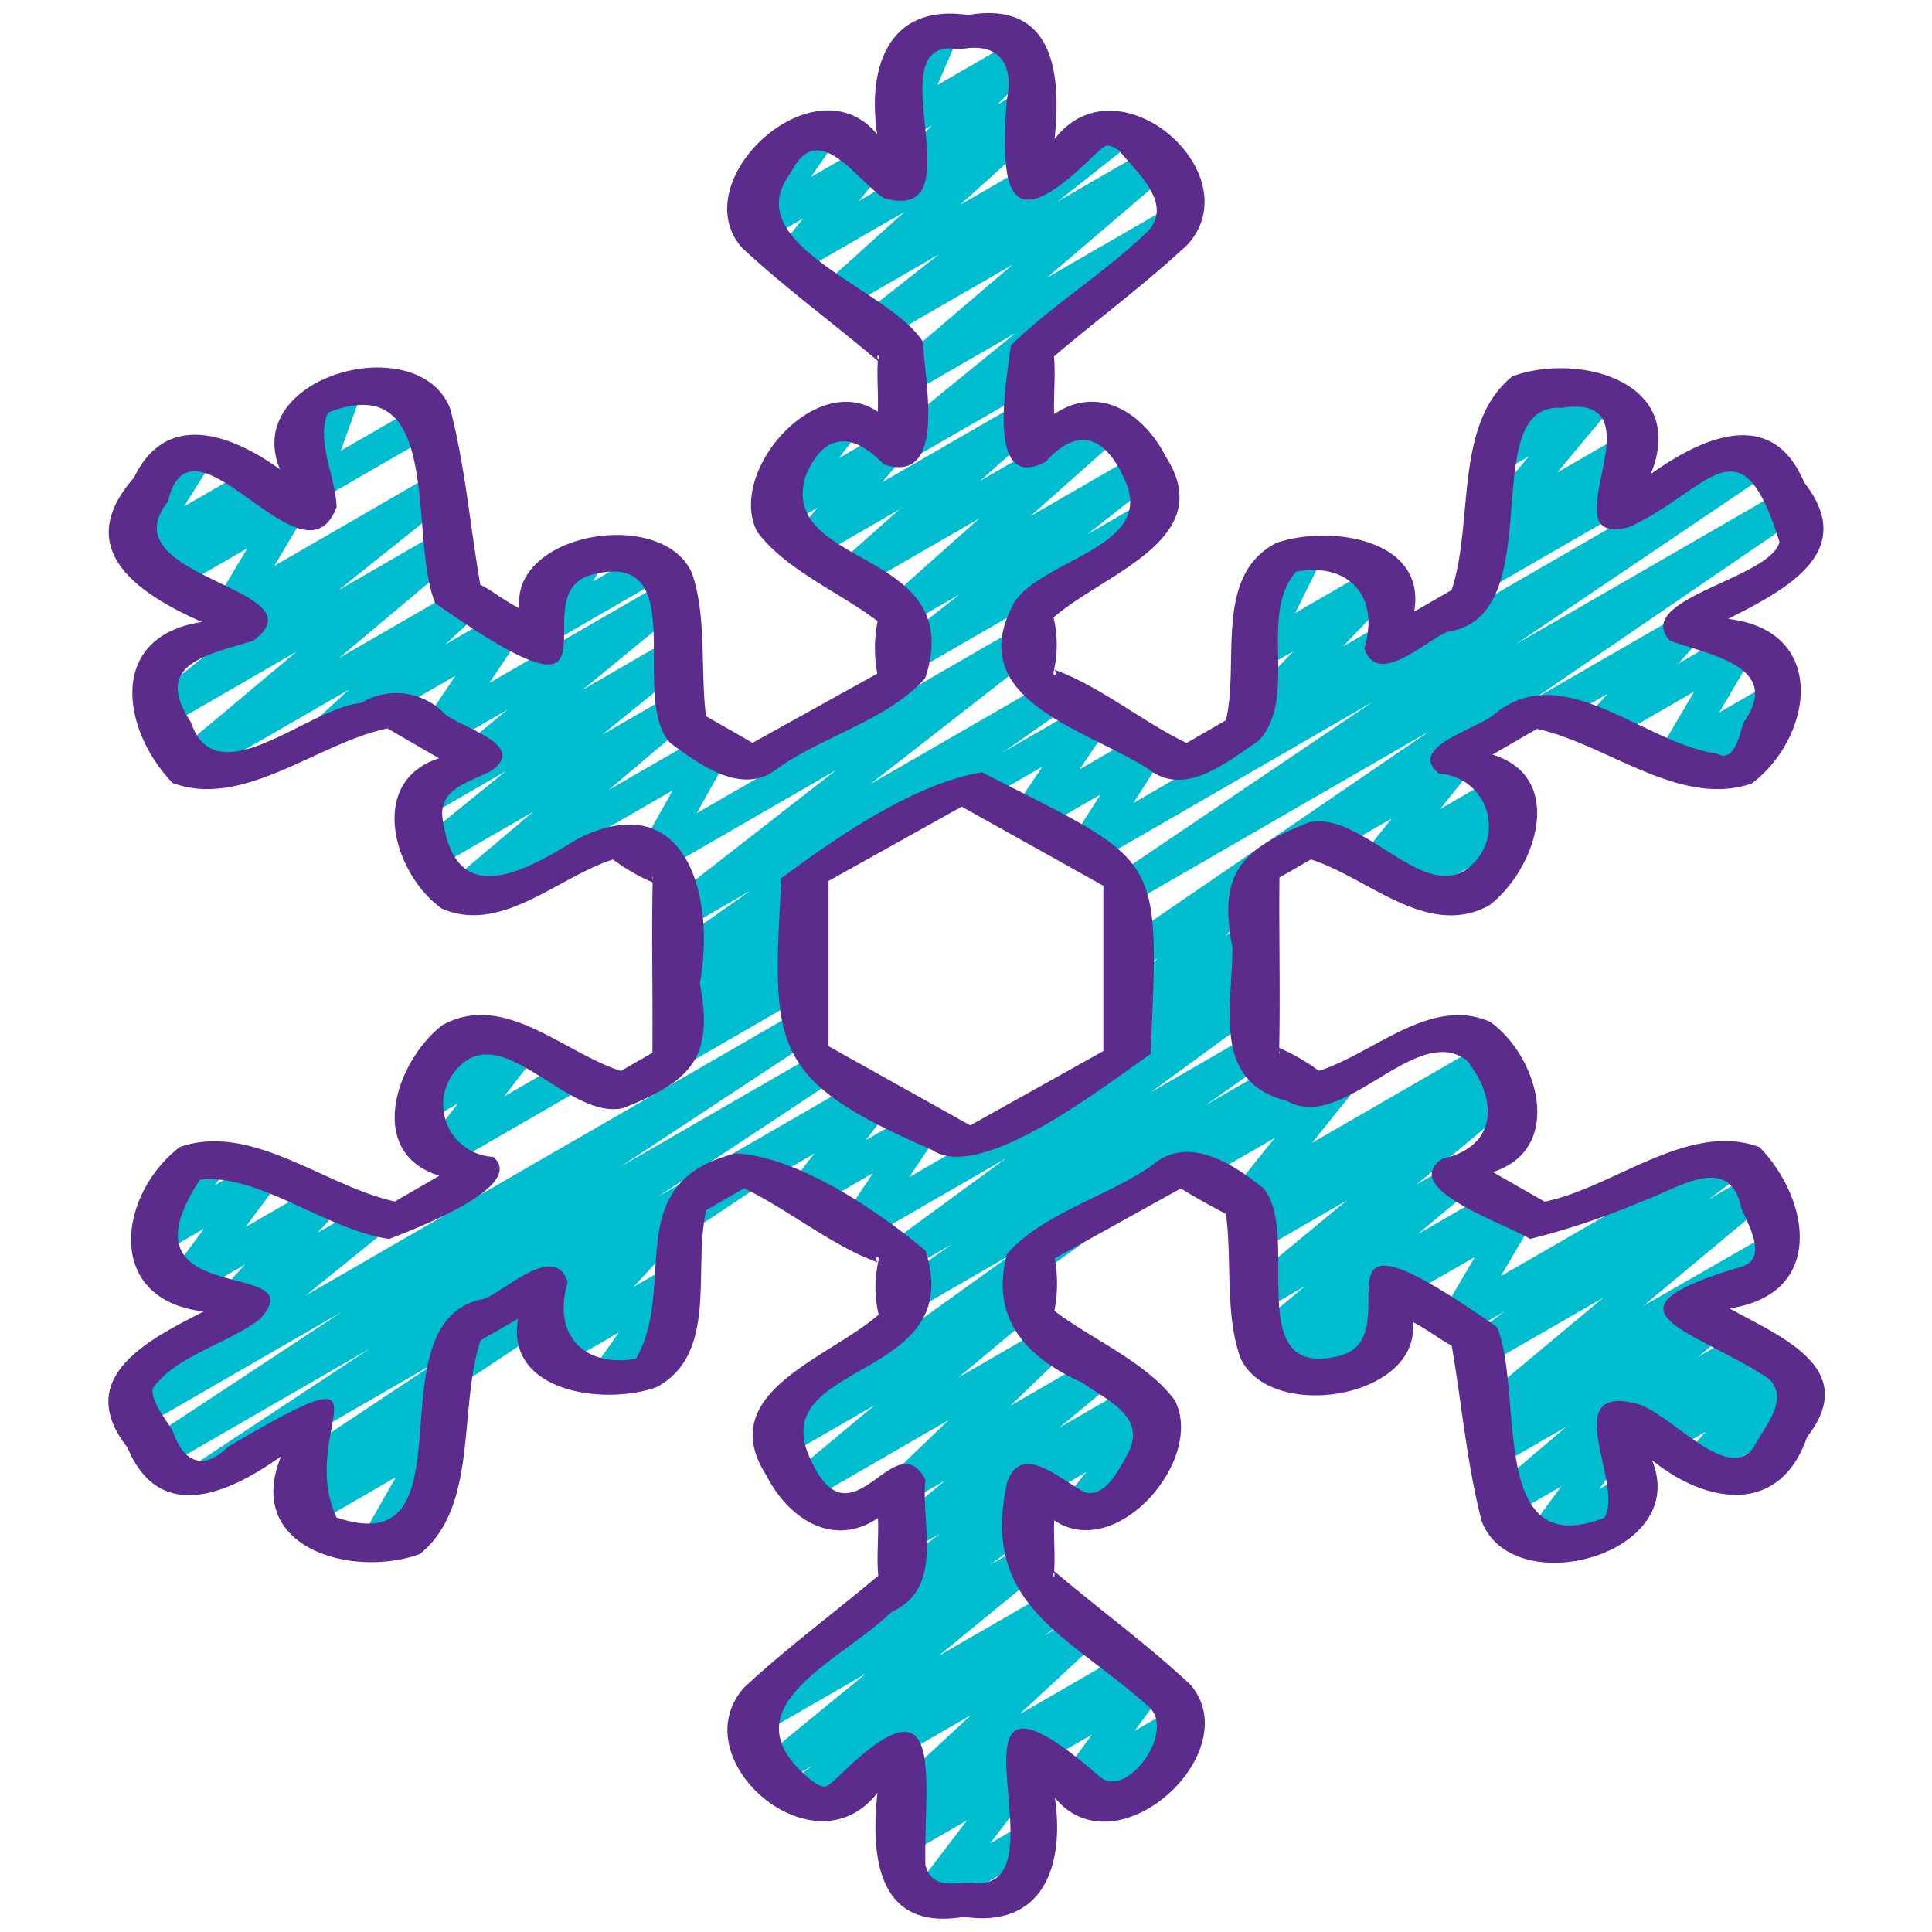 <svg xmlns="http://www.w3.org/2000/svg" version="1.1" xmlns:xlink="http://www.w3.org/1999/xlink" xmlns:svgjs="http://svgjs.com/svgjs" width="512" height="512" x="0" y="0" viewBox="0 0 60 60" style="enable-background:new 0 0 512 512" xml:space="preserve" class=""><g><g fill="#3777d3"><path d="M18.957 43.12a.5.5 0 0 1-.408-.788l.672-.951-1.905 1.1a.5.5 0 0 1-.617-.772l1.828-1.976-1.339.773a.5.5 0 0 1-.5-.865l4.2-2.424a.5.5 0 0 1 .617.772l-1.829 1.977 1.019-.588a.5.5 0 0 1 .659.721l-.7.984a.5.5 0 0 1 .38.915l-1.83 1.057a.489.489 0 0 1-.247.065zM34.365 56.521a.5.5 0 0 1-.366-.84l.115-.124-.441.254a.5.5 0 0 1-.652-.729l.89-1.212-1.516.875a.5.5 0 1 1-.5-.865l3.583-2.068a.5.5 0 0 1 .652.728l-.891 1.212 1.248-.72a.5.5 0 0 1 .617.773l-1.083 1.167a.427.427 0 0 1 .045.066.5.5 0 0 1-.182.683l-1.269.732a.49.49 0 0 1-.25.068zM33.451 47.362a.5.5 0 0 1-.389-.814l.674-.832-1.314.759a.5.5 0 0 1-.5-.866l3.652-2.109a.5.5 0 0 1 .639.747l-.892 1.1a.5.5 0 0 1 .152.922L33.7 47.3a.489.489 0 0 1-.249.062zM52.8 45.907a.5.5 0 0 1-.372-.834l.549-.612-1.157.668a.5.5 0 0 1-.613-.776l.382-.4-.9.522a.5.5 0 0 1-.5-.866l3.879-2.239a.5.5 0 0 1 .614.777l-.381.4.906-.523a.5.5 0 0 1 .622.767l-.552.614.337-.194a.5.5 0 1 1 .5.865l-3.06 1.767a.489.489 0 0 1-.254.064z" fill="#00becf" data-original="#3777d3"></path><path d="M47.848 48.372a.5.5 0 0 1-.4-.8l1.037-1.411-1.517.876a.5.5 0 0 1-.574-.813l2.25-1.915-1.957 1.13a.5.5 0 0 1-.541-.839l.4-.283-.049.028a.5.5 0 0 1-.57-.817l3.867-3.228-3.646 2.1a.5.5 0 0 1-.548-.834l1.129-.841-1.261.728a.5.5 0 0 1-.681-.686l1.017-1.73-2.261 1.3a.5.5 0 1 1-.5-.866l3.9-2.253a.5.5 0 0 1 .681.686l-1.017 1.73 7.028-4.056a.5.5 0 0 1 .549.834l-1.132.843 1.283-.741a.5.5 0 0 1 .57.817l-3.874 3.228L54.97 38.3a.5.5 0 0 1 .671.162.5.5 0 0 1-.13.678l-2.149 1.534a.5.5 0 0 1 .118.837l-3.008 2.558a.512.512 0 0 1 .2.137.5.5 0 0 1 .029.629l-1.037 1.41.683-.393a.5.5 0 0 1 .5.865L48.1 48.305a.489.489 0 0 1-.252.067z" fill="#00becf" data-original="#3777d3"></path><path d="M41.757 43.06a.5.5 0 0 1-.412-.784l.085-.123-1.387.8a.5.5 0 0 1-.549-.833l.1-.075-.115.066a.5.5 0 0 1-.571-.816l1.621-1.352-1.2.691a.5.5 0 0 1-.568-.819l3.061-2.531-2.665 1.538a.5.5 0 0 1-.55-.833l.631-.471-.3.174a.5.5 0 0 1-.639-.746l1.292-1.606-2.391 1.378a.5.5 0 0 1-.5-.865l4.7-2.714a.5.5 0 0 1 .64.746l-1.292 1.606 5.272-3.043a.5.5 0 0 1 .55.833l-.632.473.547-.316a.5.5 0 0 1 .569.819l-3.063 2.532 1.078-.622a.5.5 0 0 1 .571.816l-1.621 1.351 2.414-1.393a.5.5 0 0 1 .548.833l-3.458 2.583a.5.5 0 0 1-.017.539l-.3.435a.49.49 0 0 1 .281.227.5.5 0 0 1-.182.682l-1.3.752a.49.49 0 0 1-.248.068zM43.843 27.891a.5.5 0 0 1-.351-.857l.105-.1-.644.371a.5.5 0 0 1-.641-.744l.908-1.141-1.941 1.12a.5.5 0 0 1-.5-.865L45 23.234a.5.5 0 0 1 .642.745l-.91 1.141L46.5 24.1a.5.5 0 0 1 .6.789l-.22.215a.521.521 0 0 1 .489.248.5.5 0 0 1-.183.682l-3.1 1.789a.49.49 0 0 1-.243.068zM53.33 24.473a.5.5 0 0 1-.393-.809l.169-.217-.853.492a.5.5 0 0 1-.681-.685l1.041-1.774-2.75 1.587a.5.5 0 0 1-.621-.768l.681-.751-1.637.944a.5.5 0 0 1-.5-.865l4.395-2.537a.5.5 0 0 1 .621.768l-.682.752 1.634-.942a.5.5 0 0 1 .681.686l-1.041 1.773 1.448-.836a.5.5 0 0 1 .643.741l-.71.906a.526.526 0 0 1 .113.134.5.5 0 0 1-.183.683l-1.125.65a.49.49 0 0 1-.25.068zM45.934 18.384a.5.5 0 0 1-.323-.882l.57-.481a.525.525 0 0 1-.4-.178.5.5 0 0 1 0-.642l1.7-2.031-.649.375a.5.5 0 0 1-.664-.712l.445-.661a.5.5 0 0 1-.209-.2.5.5 0 0 1 .183-.683l1.117-.645a.5.5 0 0 1 .664.712l-.158.236 1.215-.7a.5.5 0 0 1 .634.752l-1.7 2.033 1.929-1.114a.5.5 0 0 1 .572.815l-.567.479a.5.5 0 0 1 .445.25.5.5 0 0 1-.182.683l-4.373 2.524a.5.5 0 0 1-.249.07zM38.865 22.794a.5.5 0 0 1-.359-.848l1.661-1.719-.874.5a.5.5 0 0 1-.7-.654l.784-1.583a.5.5 0 0 1-.329-.927l1.234-.712a.5.5 0 0 1 .7.654l-.757 1.53 2.523-1.457a.5.5 0 0 1 .609.78L41.7 20.082l1.116-.644a.5.5 0 1 1 .5.865l-4.2 2.424a.5.5 0 0 1-.251.067z" fill="#00becf" data-original="#3777d3"></path><path d="M35.059 33.029a.5.5 0 0 1-.33-.876l.317-.277a.5.5 0 0 1-.349-.853l1.251-1.259-.655.378a.5.5 0 0 1-.532-.846l9.649-6.6-9.129 5.271a.5.5 0 0 1-.53-.847l7.878-5.32-8.711 5.03a.5.5 0 0 1-.671-.7l.932-1.456-2.039 1.175a.5.5 0 0 1-.664-.713l.9-1.328-1.924 1.11a.5.5 0 0 1-.5-.865l3.81-2.2a.5.5 0 0 1 .616.091.5.5 0 0 1 .048.621l-.9 1.329 1.932-1.116a.5.5 0 0 1 .671.7l-.929 1.46 19.223-11.1a.5.5 0 0 1 .53.847l-7.877 5.32 8.209-4.739a.5.5 0 0 1 .532.845L39.423 27.32a.5.5 0 0 1-.126.491l-1.25 1.258.653-.377a.5.5 0 0 1 .579.809l-.317.278a.5.5 0 0 1 .245.933l-3.9 2.25a.494.494 0 0 1-.248.067z" fill="#00becf" data-original="#3777d3"></path><path d="M28.84 59.422a.5.5 0 0 1-.4-.8l1.59-2.087-1.722.994a.5.5 0 0 1-.549-.833l.431-.322a.5.5 0 0 1-.472-.849l2.44-2.263-5.126 2.958a.5.5 0 0 1-.546-.836l.743-.545-.9.518a.5.5 0 0 1-.566-.819l3.129-2.563-3.382 1.953a.5.5 0 0 1-.547-.835l3.766-2.779a.478.478 0 0 1-.108-.116.5.5 0 0 1 .109-.674l2.449-1.889-.869.5a.5.5 0 0 1-.57-.818l1.612-1.34-1.042.6a.5.5 0 0 1-.6-.793l1.754-1.684-4.241 2.449a.5.5 0 0 1-.571-.817l2.512-2.093-2.792 1.611a.5.5 0 0 1-.542-.839l7.656-5.5-3.186 1.84a.5.5 0 0 1-.538-.842l1.8-1.269-1.286.742a.5.5 0 0 1-.546-.836l3.517-2.576-4.376 2.53a.5.5 0 0 1-.665-.711l.907-1.355-1.953 1.126a.5.5 0 0 1-.627-.105.5.5 0 0 1-.017-.636l.773-.993-1.6.925a.5.5 0 1 1-.5-.865l3.82-2.205a.5.5 0 0 1 .644.74l-.772.992 1.6-.922a.5.5 0 0 1 .665.711l-.908 1.356 10.472-6.049a.5.5 0 0 1 .546.836l-3.522 2.58 2.985-1.725a.5.5 0 0 1 .538.842l-1.8 1.269 2.212-1.277a.5.5 0 0 1 .542.839L31.967 39.8a.5.5 0 0 1 .31.884l-2.513 2.095 2.759-1.592a.5.5 0 0 1 .6.793l-1.75 1.681 2.567-1.481a.5.5 0 0 1 .57.817l-1.614 1.342 2.26-1.305a.5.5 0 0 1 .556.828l-3.576 2.759a.5.5 0 0 1 .112.867l-1.517 1.12.979-.565a.5.5 0 0 1 .566.819l-3.13 2.565 3.468-2a.5.5 0 0 1 .546.836l-.733.538 1.085-.626a.5.5 0 0 1 .59.8l-2.442 2.264 3.266-1.884a.5.5 0 0 1 .549.833l-3.148 2.35a.5.5 0 0 1 .014.623l-1.59 2.087.942-.544a.5.5 0 1 1 .5.865l-3.1 1.79a.49.49 0 0 1-.253.063z" fill="#00becf" data-original="#3777d3"></path><path d="M11.764 48.319a.5.5 0 0 1-.435-.747l.968-1.7L9.658 47.4a.5.5 0 0 1-.578-.81l.6-.522a.5.5 0 0 1-.437-.89l4.423-2.945L6.58 46.32a.5.5 0 0 1-.525-.849l5.424-3.585L5.2 45.511a.5.5 0 0 1-.525-.85l5.957-3.929-6.145 3.547a.5.5 0 0 1-.564-.821l3.264-2.643a.493.493 0 0 1-.259-.169.5.5 0 0 1 .02-.65l.66-.724-1.588.917a.5.5 0 0 1-.651-.731l.968-1.3-1.261.729a.5.5 0 0 1-.651-.732l.834-1.12a.491.491 0 0 1-.147-.16.5.5 0 0 1 .183-.683l1.125-.649a.5.5 0 0 1 .651.731l-.4.537 1.27-.734a.5.5 0 0 1 .651.732l-.969 1.3 2.282-1.317a.5.5 0 0 1 .619.77l-.66.723 1.6-.926a.5.5 0 0 1 .564.822L9.5 40.23l15.216-8.784a.5.5 0 0 1 .525.85l-5.955 3.927 6.025-3.478a.5.5 0 0 1 .525.85l-5.427 3.587 6.325-3.652a.5.5 0 0 1 .528.849l-12.88 8.575a.5.5 0 0 1-.159.487l-.672.584a.5.5 0 0 1 .528.739l-.985 1.736a.5.5 0 0 1 .377.916l-1.457.841a.489.489 0 0 1-.25.062z" fill="#00becf" data-original="#3777d3"></path><path d="M13.707 36.256a.5.5 0 0 1-.4-.807l.917-1.181-.93.536a.5.5 0 0 1-.631-.757l.762-.895a.452.452 0 0 1-.092-.115.5.5 0 0 1 .183-.683l1.233-.712a.5.5 0 0 1 .631.756l-.079.093.628-.362a.5.5 0 0 1 .645.739l-.917 1.182 1.979-1.142a.5.5 0 0 1 .5.865l-4.184 2.415a.49.49 0 0 1-.245.068zM28.06 6.009a.5.5 0 0 1-.358-.85l1.242-1.267-.634.366a.5.5 0 0 1-.709-.631l.61-1.417a.5.5 0 0 1-.535-.239.5.5 0 0 1 .182-.683L29 .627a.5.5 0 0 1 .709.631l-.595 1.381L31.61 1.2a.5.5 0 0 1 .608.782l-1.241 1.266.713-.412a.5.5 0 1 1 .5.865l-3.88 2.24a.493.493 0 0 1-.25.068z" fill="#00becf" data-original="#3777d3"></path><path d="M28.059 14.324a.5.5 0 0 1-.316-.887l3.793-3.092-3.242 1.871a.5.5 0 0 1-.574-.813l3.726-3.182-4.067 2.347a.5.5 0 0 1-.56-.825l2.34-1.843-2.946 1.7a.5.5 0 0 1-.585-.8l2.459-2.218-3.25 1.876A.5.5 0 0 1 24.2 7.7l.743-.914-1.219.7a.5.5 0 0 1-.66-.72l1.121-1.6a.5.5 0 0 1-.067-.9l1.269-.732a.5.5 0 0 1 .659.72L25.182 5.5l1.6-.925a.5.5 0 0 1 .639.748l-.743.915 5.01-2.892a.5.5 0 0 1 .585.8l-2.457 2.216 4.819-2.781a.5.5 0 0 1 .559.825l-2.34 1.847 2.808-1.62a.5.5 0 0 1 .574.812l-3.727 3.183 3.918-2.261a.5.5 0 0 1 .565.821l-4.839 3.944a.492.492 0 0 1 .22.2.5.5 0 0 1-.183.683l-3.881 2.24a.494.494 0 0 1-.25.069z" fill="#00becf" data-original="#3777d3"></path><path d="M28.053 20.973a.5.5 0 0 1-.31-.893l2.057-1.621-1.552.895a.5.5 0 0 1-.582-.806l2.75-2.448-3.734 2.155a.5.5 0 0 1-.582-.807l1.831-1.626-2.587 1.493a.5.5 0 0 1-.629-.758l.681-.792-1.03.593a.5.5 0 0 1-.646-.737l1.047-1.361a.492.492 0 0 1-.189-.187.5.5 0 0 1 .183-.682l1.3-.749a.494.494 0 0 1 .626.1.5.5 0 0 1 .02.634l-.657.855 1.392-.8a.5.5 0 0 1 .629.758l-.679.791 4.3-2.483a.5.5 0 0 1 .582.807l-1.833 1.628 3.733-2.155a.5.5 0 0 1 .582.807L32 16.031l3.264-1.884a.5.5 0 0 1 .559.826l-2.051 1.62 1.854-1.071a.5.5 0 0 1 .5.866L28.3 20.905a.493.493 0 0 1-.247.068zM16.914 20a.5.5 0 0 1-.424-.766l.375-.6a.5.5 0 0 1-.174-.927l1.293-.746a.5.5 0 0 1 .674.7l-.249.4 1.682-.972a.5.5 0 0 1 .5.865l-3.427 1.98a.489.489 0 0 1-.25.066zM9.651 15.615a.5.5 0 0 1-.47-.669l.558-1.553-.091.051a.5.5 0 0 1-.5-.865l1.273-.734a.5.5 0 0 1 .721.6L10.583 14l2.4-1.386a.5.5 0 1 1 .5.865L9.9 15.548a.5.5 0 0 1-.249.067z" fill="#00becf" data-original="#3777d3"></path><path d="M21.059 33.129a.5.5 0 0 1-.348-.859l.957-.924-.367.212a.5.5 0 0 1-.585-.8l.458-.414a.506.506 0 0 1-.551-.215.5.5 0 0 1 .135-.678l2.542-1.787-2.008 1.159a.5.5 0 0 1-.563-.823l5.239-4.085-5.409 3.123a.5.5 0 0 1-.686-.678l1.02-1.816-6.32 3.648a.5.5 0 0 1-.573-.818l2.552-2.16-2.867 1.655a.5.5 0 0 1-.565-.821l2.592-2.1-2.412 1.395a.5.5 0 0 1-.568-.82l3.032-2.485-1.93 1.113a.5.5 0 0 1-.665-.711l.972-1.451-3.7 2.137a.5.5 0 0 1-.589-.8l.98-.906-4.77 2.752a.5.5 0 0 1-.571-.816l3.72-3.119L5.294 22.5a.5.5 0 0 1-.563-.823l3.415-2.732-.792.457a.5.5 0 0 1-.68-.689l1.006-1.684-2.215 1.279a.5.5 0 0 1-.611-.78l.318-.329-.71.409a.5.5 0 0 1-.673-.7l1.1-1.748a.5.5 0 0 1-.092-.907l1.152-.665a.5.5 0 0 1 .673.7l-.91 1.442 2.022-1.167a.5.5 0 0 1 .611.78l-.316.327.813-.469a.5.5 0 0 1 .606.082.5.5 0 0 1 .073.608L8.52 17.573l4.845-2.8a.5.5 0 0 1 .563.824l-3.417 2.733 3.159-1.823a.5.5 0 0 1 .571.815l-3.718 3.118 3.7-2.133a.5.5 0 0 1 .589.8l-.983.908 1.676-.967a.5.5 0 0 1 .665.711l-.972 1.451 5.359-3.093a.5.5 0 0 1 .567.82l-3.032 2.486 2.631-1.523a.5.5 0 0 1 .564.822l-2.591 2.1 2.185-1.26a.5.5 0 0 1 .573.814L18.9 24.535l3.069-1.771a.5.5 0 0 1 .685.677l-1.019 1.816L31.7 19.446a.5.5 0 0 1 .558.827l-5.239 4.085 5.511-3.181a.5.5 0 0 1 .537.842L25.4 27.406a.5.5 0 0 1-.124.571l-.46.416a.5.5 0 0 1 .48.841l-.955.921.365-.21a.5.5 0 1 1 .5.866l-3.9 2.251a.5.5 0 0 1-.247.067z" fill="#00becf" data-original="#3777d3"></path></g><path fill="#5c2c8c" d="m32.731 20.791-.001-.001zM4.163 14.832c-1.931 2.192.059 3.581 2.108 4.483-2.953.453-2.492 3.356-.912 5 2.188.823 4.521-1.25 6.675-1.693l1.6.927c-2.266.731-1.385 3.637.092 4.671 1.849.8 3.6-.984 5.311-1.528a5.964 5.964 0 0 0 1.231.711c-.036 1.76.01 3.529-.007 5.292l-.977.564c-1.788-.569-3.625-2.478-5.538-1.427-1.437 1.091-2.423 3.969-.1 4.681l-1.383.8c-2.165-.469-4.45-2.468-6.675-1.693-1.9 1.444-2.389 4.741.739 5.11-1.774.9-4.062 2.073-2.363 4.235.988 2.366 3.132 1.431 4.766.261-1.178 2.881 2.27 3.79 4.312 3.034 1.828-1.484 1.184-4.532 1.884-6.635l1.162-.67c-.4 2.3 2.7 2.7 4.3 2.125 1.936-1.033 1.118-3.69 1.547-5.5l1.173-.677c1.383.663 2.726 1.789 4.162 2.306-.166-.154.088-.294 0 0a.779.779 0 0 0 .159.092.461.461 0 0 1-.159-.092 3.665 3.665 0 0 0 .017 1.618c-1.566 1.373-5.149 2.426-3.477 5.008.664 1.314 2.058 2.252 3.456 1.309.028.589-.049 1.214.01 1.79-1.372 1.158-2.839 2.239-4.154 3.461-2 2.207 2.155 5.847 4.128 3.28-.223 2.086.046 4.3 2.686 3.855 2.462.361 3.133-1.594 2.824-3.7 1.926 2.349 6.022-1.437 4.2-3.52-1.333-1.245-2.831-2.336-4.221-3.517.032-.519-.021-1.054 0-1.579 1.926 1.311 4.693-1.881 3.747-3.723-.866-1.182-2.613-1.914-3.741-2.782a4.314 4.314 0 0 0 .01-1.628l3.916-2.173c.467.29.91.533 1.4.79.2 1.411-.045 3.162.469 4.51.963 1.976 5.6 1.2 5.332-1.151.369.172.938.606 1.211.729.314 1.806.471 3.686.933 5.458.97 2.53 6.512 1.037 5.286-1.9 1.7 1.375 3.971 1.736 4.819-.718 1.668-2.132-.831-3.112-2.409-3.992 2.966-.447 2.526-3.352.934-5.007-2.188-.823-4.521 1.249-6.675 1.692l-1.61-.919c2.266-.731 1.385-3.637-.092-4.671-1.849-.8-3.6.984-5.311 1.527a6.056 6.056 0 0 0-1.231-.711c.036-1.759-.01-3.528.007-5.291l.977-.564c1.787.569 3.625 2.478 5.538 1.427 1.437-1.091 2.423-3.97.1-4.681l1.383-.8c2.165.47 4.45 2.469 6.675 1.694 1.9-1.444 2.389-4.741-.739-5.11 1.774-.9 4.062-2.073 2.363-4.235-.988-2.366-3.132-1.431-4.766-.261 1.185-2.882-2.259-3.791-4.3-3.035-1.828 1.484-1.184 4.532-1.884 6.635l-1.162.67c.4-2.3-2.7-2.7-4.3-2.125-1.936 1.033-1.118 3.69-1.547 5.5l-1.222.705c-1.366-.655-2.694-1.77-4.114-2.279.167.154-.087.294 0 0a.779.779 0 0 0-.159-.092.461.461 0 0 1 .159.092 3.665 3.665 0 0 0-.017-1.618c1.566-1.373 5.149-2.426 3.477-5.008-.664-1.314-2.058-2.252-3.456-1.309-.028-.589.049-1.214-.01-1.79 1.37-1.163 2.832-2.244 4.148-3.47 2-2.207-2.155-5.847-4.128-3.28.223-2.086-.046-4.3-2.686-3.855C27.6.108 26.931 2.063 27.24 4.171c-1.926-2.349-6.022 1.437-4.2 3.52 1.333 1.245 2.831 2.336 4.221 3.517-.032.519.021 1.054 0 1.579-1.926-1.312-4.693 1.881-3.747 3.722.866 1.183 2.613 1.915 3.741 2.783a4.314 4.314 0 0 0-.01 1.628l-3.875 2.15c-.482-.284-.96-.546-1.445-.831-.178-1.4.031-3.094-.435-4.438-.908-2.062-5.631-1.27-5.357 1.091-.371-.174-.941-.607-1.216-.733-.314-1.8-.471-3.685-.933-5.457-.959-2.522-6.5-1.046-5.29 1.874-1.507-1.091-3.532-1.836-4.531.256zm16.115 12.491c-.029-.095 0-.17 0 0zm7.036 13.588c.019.073 0 .054 0 0zm5.413 7.917c.08.153-.063.2 0 0zm7-16.207c.029.1 0 .171 0 0zm-7.041-13.532c-.019-.073 0-.054 0 0zm-5.413-7.917c-.08-.153.063-.2 0 0zm-17.086 1.641c3.628-1.414 2.482 3.831 3.328 5.918 6.423 4.508 2.535-.323 4.9-.893 3.125-.783 1.095 3.852 2.406 5.239.95.7 2.275 1.683 3.384.747 1.419-.984 3.428-1.5 4.531-2.769 1.33-4.072-4.584-3.362-3.719-6.265.556-1.356 1.457-1.389 2.427-.371 2 .677 1.253-2.682 1.221-3.8-1.042-1.665-5.822-3-4.109-5.252.848-1.7 1.982.166 2.888.784 3.038.868-.391-5.136 2.37-4.617 1.186-.249 1.692.444 1.452 1.566-.23 3.039.128 4.282 2.717 1.715.331-.276.348-.42.777-.136.515.653 1.627 1.573.953 2.436-1.311 1.3-3 2.321-4.32 3.612-.11.975-.829 4.627 1.088 3.61 1.035-1.157 1.882-.73 2.447.563.974 2.072-2.474 2.435-3.409 3.773-1.688 3.015 2.1 3.932 4.117 5.188 1.143.935 2.45-.191 3.437-.844 1.279-1.32-.02-3.928 1.181-5.264 1.618-.3 2.607.75 2.119 2.376.393 1.237 1.892-.229 2.59-.513 3.244-.466.819-7.118 3.532-6.949 3.262-.5-.561 4.392 2.1 3.7 2.479-1.125 3.453-3.466 4.669.467-.3 1.15-4.575 1.761-3.409 3.058 1.208.452 3.532.791 2.3 2.533-.142.392-.285 1.293-.847.976-2.24-.308-4.766-2.965-6.877-1.238-.485.458-2.787 1.036-1.736 1.864a1.631 1.631 0 0 1 1.022 2.825c-1.385 1.365-3.394-1.7-5.067-1.312-2.077.823-2.831 1.547-2.378 3.872.011 1.846-.674 4.19 1.713 4.785 1.743.986 3.992-2.477 5.569-1.264.96 1.206.975 2.665-.762 3.055-1.386.931 2.032 2.035 2.724 2.489a23.555 23.555 0 0 0 3.558-1.2c1.034-.372 2.653-1.5 3.005.248.243.562.829 1.566 0 1.816-4.726 1.4-1.477 1.918.873 3.493.609.639-.131 1.442-.439 2.024-.759 1.349-2.624-.976-3.675-1.262-2.487-.64-.378 2.516-1.015 3.539-3.628 1.414-2.482-3.832-3.328-5.918-6.408-4.5-2.531.28-4.9.892-3.088.767-1.149-3.777-2.361-5.212-.957-.762-2.344-1.672-3.463-.7-1.408.978-3.405 1.487-4.5 2.75-.528 2 .6 3.213 2.326 3.985.829.583 2.075 1.093 1.392 2.28-.248.432-.651 1.276-1.27 1.142-.678-.3-2-1.641-2.448-.3-.828 3.829 1.909 4.712 4.369 6.922.939.72-.636 2.944-1.494 2.193-5.533-4.83-.824 3.684-3.953 3.3-.627 0-1.244.194-1.454-.544-.059-2.708.688-6.1-2.717-2.735-.331.276-.348.42-.777.136-2.861-2.272.844-3.7 2.436-5.26 1.656-.755.918-2.663 1.058-4.121-1-1.832-2.342 2.405-3.661-.84-1.061-2.861 4.969-2.265 3.66-6.27-1.448-1.21-3.906-2.9-5.875-3.017-3.651.882-1.8 4.105-3.112 6.379-1.61.283-2.612-.74-2.119-2.376-.393-1.237-1.892.229-2.59.513-3.609.648-.2 8.265-4.588 6.794-1.274-2.724 2.186-5.452-3.37-2.2-.75.758-1.395.5-1.724-.5-.176-.3-.687-.909-.615-1.309.721-1.019 2.3-1.373 3.312-2.14 1.843-1.97-4.58-.2-1.844-4.346 1.852-.186 3.919 1.568 5.874 1.844.7-.273 4.319-1.629 3.229-2.55a1.631 1.631 0 0 1-1.027-2.827c1.385-1.365 3.394 1.7 5.067 1.312 2.077-.823 2.831-1.547 2.378-3.872.5-2.686-.425-6.189-3.807-4.482-1.61.994-3.72 2.2-4.156-.489-.24-1.022.692-1.235 1.443-1.606 1.245-.808-.837-1.331-1.4-1.793a2.087 2.087 0 0 0-2.6-.337c-1.622.135-4.5 2.936-5.288.592-1.206-1.826.521-2.08 1.937-2.527 2.239-1.644-4.561-1.915-2.65-4.315.741-3.178 4.223 2.882 5.241.159-.033-.942-.654-2.073-.267-2.929zM27.268 39.209l.002.001z" data-original="#262626" class=""></path><path fill="#5c2c8c" d="M28.941 35.71c1.524 1.046 5.414-2.03 6.791-2.978.286-6.354.362-5.885-5.238-8.749-2.12.354-4.516 2.02-6.226 3.285-.299 5.264-.384 6.251 4.673 8.442zm.925-10.659 4.4 2.458v5.132l-4.135 2.308-4.4-2.458v-5.132z" data-original="#262626" class=""></path></g></svg>